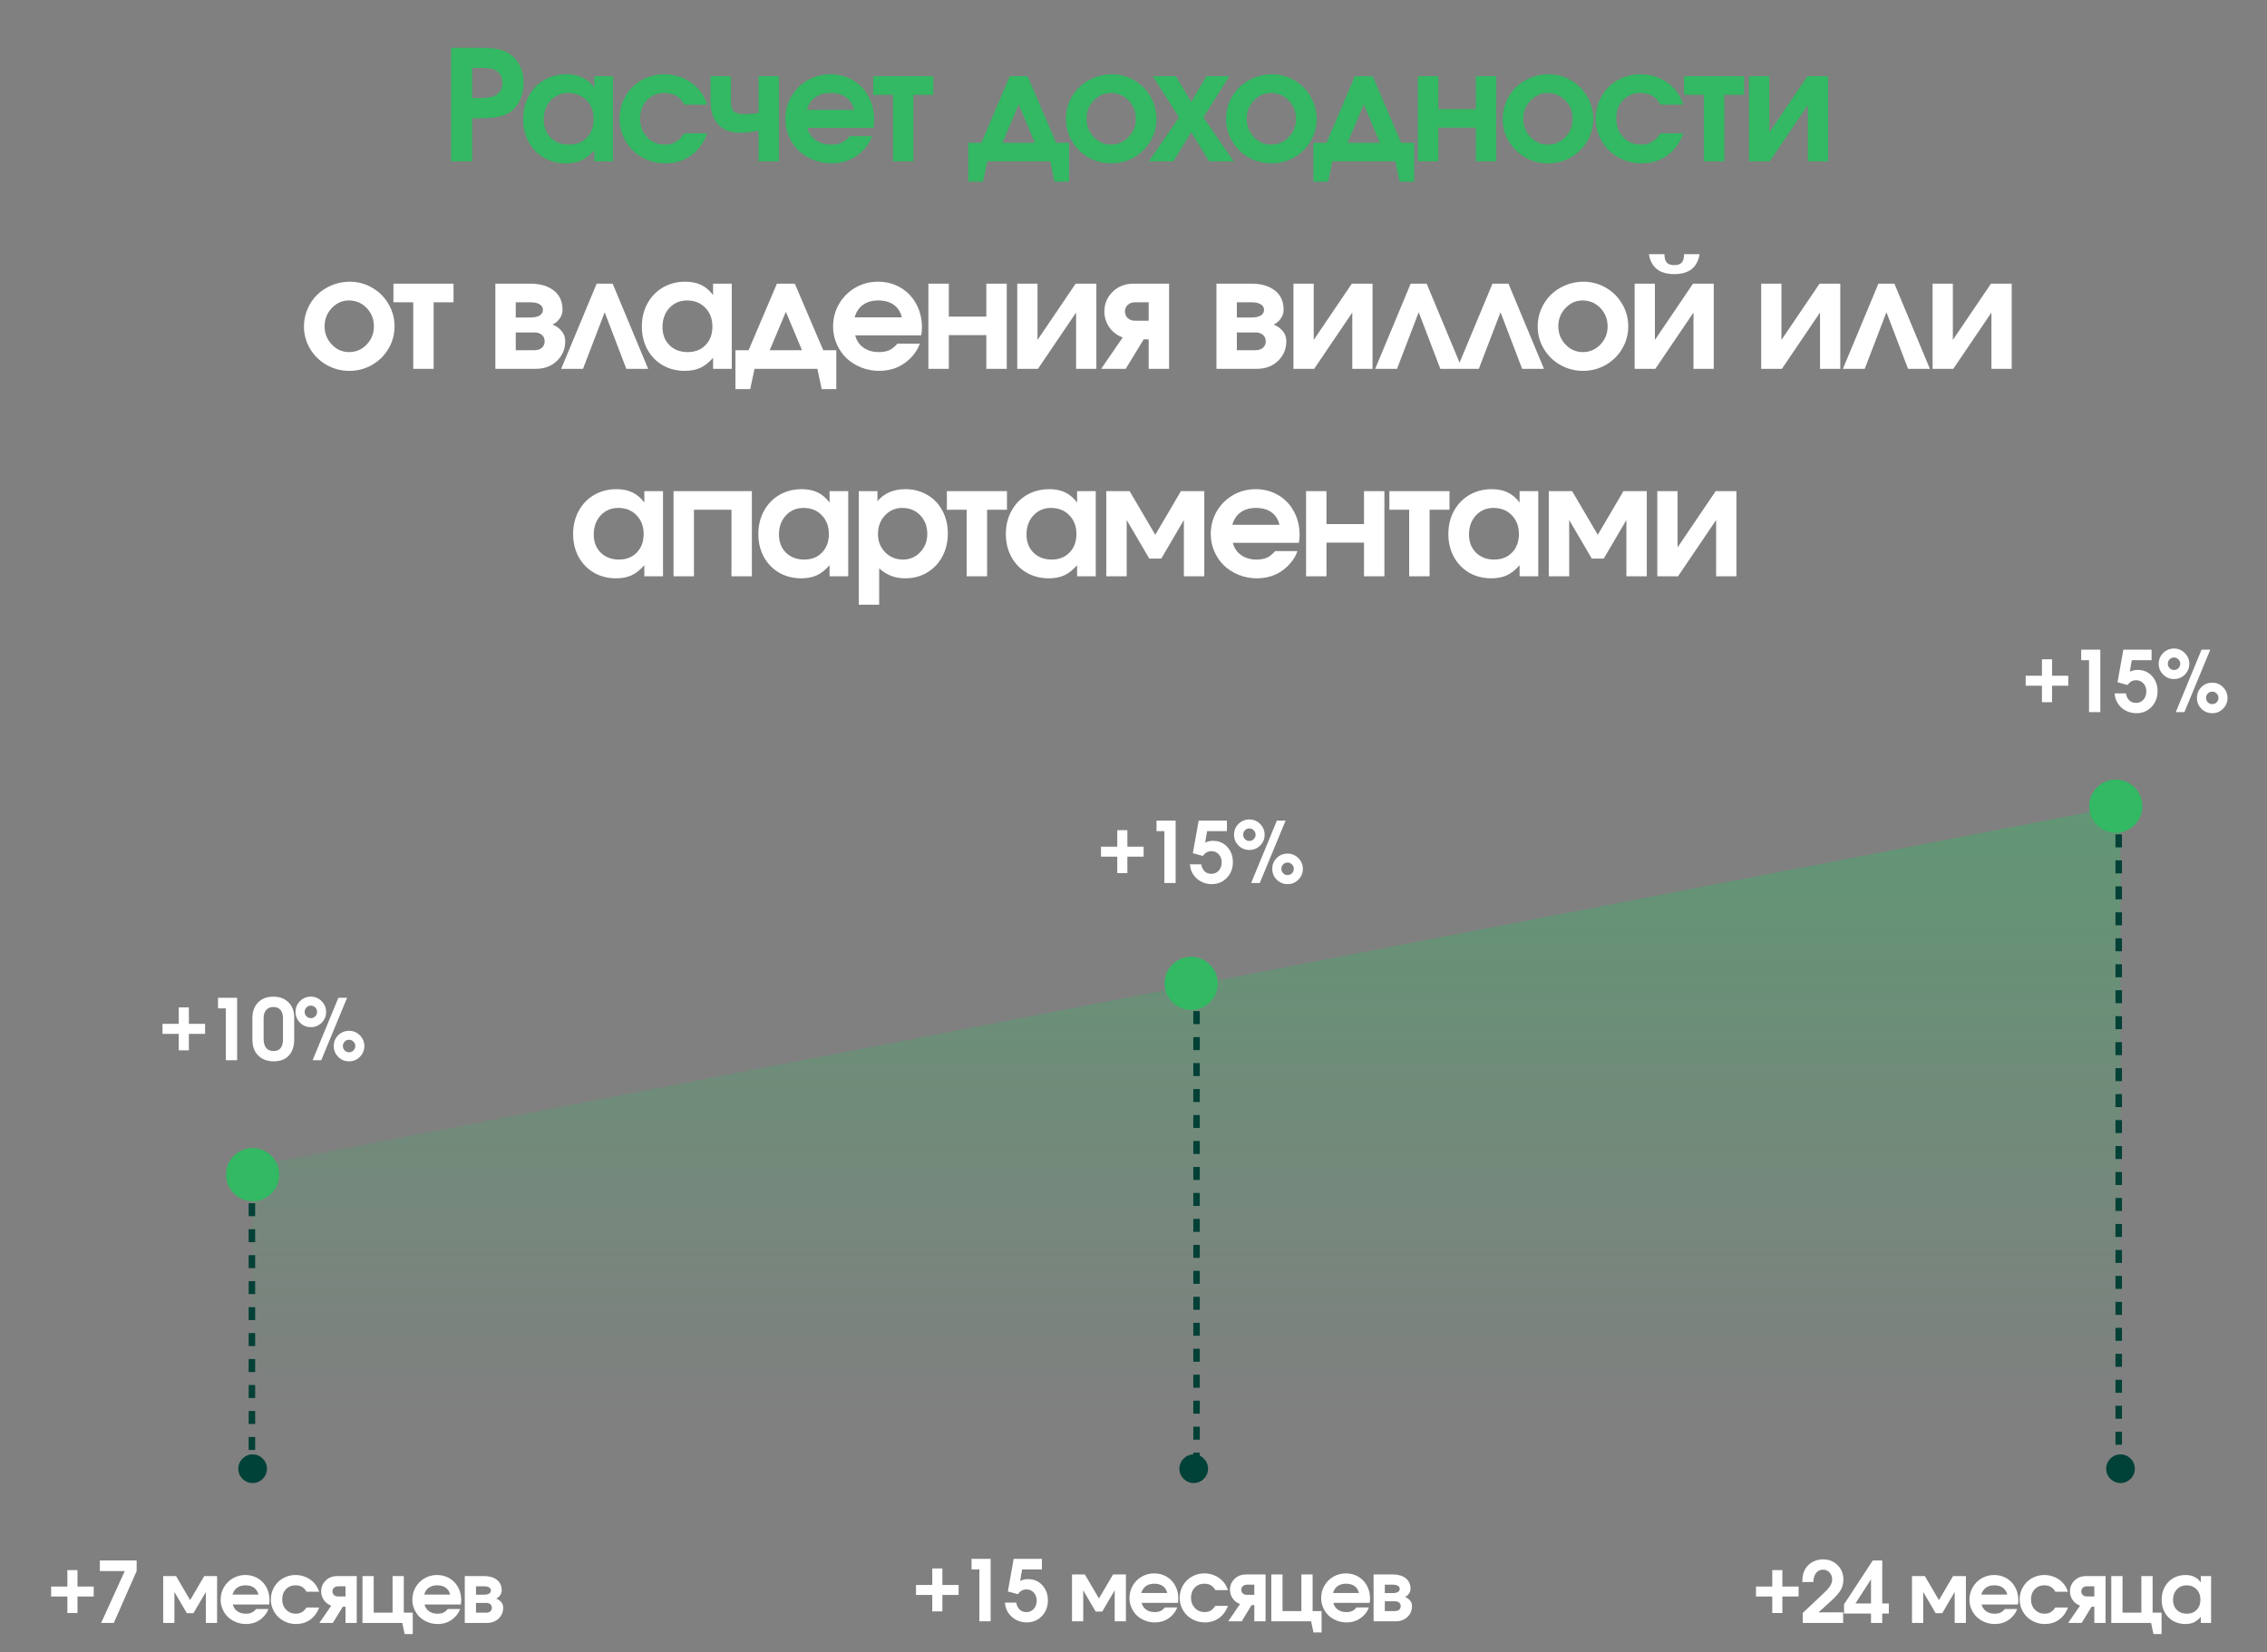 <?xml version="1.0" encoding="UTF-8"?> <svg xmlns="http://www.w3.org/2000/svg" width="295" height="215" viewBox="0 0 295 215" fill="none"><rect x="0" y="0" width="295" height="215" fill="#808080" stroke="none"/> <path opacity="0.4" d="M32.872 184.354V151.775L275.936 104.919V184.354H32.872Z" fill="url(#paint0_linear_8_7)"></path> <path d="M32.781 153.21L32.781 190.499" stroke="#034036" stroke-width="0.845" stroke-dasharray="1.69 1.69"></path> <line x1="155.704" y1="128.21" x2="155.704" y2="191.374" stroke="#034036" stroke-width="0.845" stroke-dasharray="1.69 1.69"></line> <line x1="275.704" y1="105.21" x2="275.704" y2="190.131" stroke="#034036" stroke-width="0.845" stroke-dasharray="1.69 1.69"></line> <path d="M58.697 21C58.697 21 58.697 16.075 58.697 6.225C58.697 6.225 59.917 6.225 62.359 6.225C63.368 6.225 64.159 6.28 64.732 6.391C65.311 6.501 65.822 6.697 66.265 6.977C66.864 7.367 67.326 7.891 67.652 8.549C67.977 9.206 68.14 9.949 68.14 10.775C68.14 11.654 67.955 12.452 67.584 13.168C67.219 13.884 66.718 14.421 66.08 14.779C65.676 15.001 65.197 15.157 64.644 15.248C64.091 15.339 63.316 15.385 62.32 15.385H61.441V21H58.697ZM61.441 12.758H62.242C63.075 12.758 63.7 12.693 64.117 12.562C64.507 12.452 64.813 12.243 65.035 11.938C65.263 11.632 65.376 11.267 65.376 10.844C65.376 10.375 65.263 9.975 65.035 9.643C64.807 9.311 64.494 9.089 64.097 8.979C63.706 8.887 63.127 8.842 62.359 8.842H61.441V12.758ZM79.772 9.916C79.772 9.916 79.772 13.611 79.772 21C79.772 21 78.961 21 77.34 21C77.34 21 77.34 20.521 77.34 19.564C76.806 20.17 76.253 20.606 75.68 20.873C75.114 21.134 74.44 21.264 73.659 21.264C72.591 21.264 71.63 21.02 70.778 20.531C69.931 20.037 69.267 19.35 68.785 18.471C68.31 17.592 68.073 16.602 68.073 15.502C68.073 14.389 68.313 13.389 68.795 12.504C69.277 11.612 69.948 10.915 70.807 10.414C71.666 9.913 72.636 9.662 73.717 9.662C74.518 9.662 75.208 9.802 75.787 10.082C76.367 10.355 76.884 10.795 77.34 11.4V9.916H79.772ZM73.951 12.104C73.027 12.104 72.262 12.429 71.656 13.08C71.058 13.731 70.758 14.558 70.758 15.56C70.758 16.531 71.061 17.318 71.666 17.924C72.278 18.523 73.069 18.822 74.039 18.822C75.003 18.822 75.778 18.516 76.364 17.904C76.956 17.292 77.252 16.491 77.252 15.502C77.252 14.499 76.943 13.682 76.325 13.051C75.713 12.419 74.921 12.104 73.951 12.104ZM89.04 17.357C89.04 17.357 90.04 17.357 92.038 17.357C91.576 18.601 90.866 19.564 89.909 20.248C88.959 20.925 87.836 21.264 86.54 21.264C85.733 21.264 84.961 21.111 84.226 20.805C83.496 20.499 82.868 20.088 82.341 19.574C81.814 19.06 81.394 18.445 81.081 17.729C80.769 17.012 80.612 16.257 80.612 15.463C80.612 14.395 80.87 13.419 81.384 12.533C81.898 11.641 82.601 10.941 83.493 10.434C84.392 9.919 85.378 9.662 86.452 9.662C87.246 9.662 88.002 9.805 88.718 10.092C89.441 10.372 90.072 10.775 90.612 11.303C90.964 11.648 91.241 11.986 91.442 12.318C91.651 12.644 91.849 13.077 92.038 13.617H89.04C88.519 12.608 87.657 12.104 86.452 12.104C85.528 12.104 84.769 12.416 84.177 13.041C83.591 13.659 83.298 14.46 83.298 15.443C83.298 16.413 83.604 17.221 84.216 17.865C84.834 18.503 85.603 18.822 86.521 18.822C87.067 18.822 87.54 18.705 87.937 18.471C88.34 18.236 88.708 17.865 89.04 17.357ZM101.355 9.916V21H98.699V17.016C97.768 17.191 96.954 17.279 96.258 17.279C95.066 17.279 94.135 16.918 93.465 16.195C92.794 15.466 92.459 14.447 92.459 13.139V9.916H95.115V13.139C95.115 13.809 95.242 14.265 95.496 14.506C95.75 14.74 96.235 14.857 96.951 14.857C97.563 14.857 98.146 14.799 98.699 14.682V9.916H101.355ZM113.661 16.645C113.661 16.645 110.799 16.645 105.077 16.645C105.24 17.315 105.594 17.846 106.141 18.236C106.688 18.627 107.355 18.822 108.143 18.822C108.69 18.822 109.146 18.741 109.51 18.578C109.875 18.409 110.23 18.122 110.575 17.719H113.475C113.319 18.22 113.026 18.734 112.596 19.262C111.451 20.596 109.986 21.264 108.202 21.264C107.369 21.264 106.581 21.114 105.839 20.814C105.096 20.515 104.458 20.111 103.924 19.604C103.397 19.089 102.977 18.477 102.665 17.768C102.352 17.051 102.196 16.296 102.196 15.502C102.196 14.434 102.453 13.454 102.967 12.562C103.488 11.664 104.195 10.958 105.087 10.443C105.985 9.923 106.968 9.662 108.036 9.662C109.123 9.662 110.103 9.919 110.975 10.434C111.848 10.941 112.528 11.651 113.016 12.562C113.511 13.467 113.758 14.486 113.758 15.619C113.758 15.984 113.726 16.326 113.661 16.645ZM104.999 14.301H111.141C110.972 13.591 110.624 13.047 110.096 12.67C109.569 12.292 108.895 12.104 108.075 12.104C107.281 12.104 106.62 12.292 106.092 12.67C105.572 13.041 105.207 13.585 104.999 14.301ZM121.445 12.338C121.445 12.338 120.582 12.338 118.857 12.338C118.857 12.338 118.857 15.225 118.857 21C118.857 21 117.972 21 116.201 21C116.201 21 116.201 18.113 116.201 12.338C116.201 12.338 115.341 12.338 113.623 12.338C113.623 12.338 113.623 11.531 113.623 9.916C113.623 9.916 116.23 9.916 121.445 9.916C121.445 9.916 121.445 10.723 121.445 12.338ZM139.122 23.637C139.122 23.637 138.487 23.637 137.218 23.637C137.218 23.637 137.032 22.758 136.661 21C136.661 21 133.933 21 128.478 21C128.478 21 128.292 21.879 127.921 23.637C127.921 23.637 127.28 23.637 125.997 23.637C125.997 23.637 125.997 21.951 125.997 18.578C125.997 18.578 126.567 18.578 127.706 18.578C127.706 18.578 128.937 15.691 131.398 9.916C131.398 9.916 132.172 9.916 133.722 9.916C133.722 9.916 134.955 12.803 137.423 18.578C137.423 18.578 137.989 18.578 139.122 18.578C139.122 18.578 139.122 20.264 139.122 23.637ZM134.659 18.578C134.659 18.578 133.959 16.912 132.56 13.578C132.56 13.578 131.86 15.245 130.46 18.578C130.46 18.578 131.86 18.578 134.659 18.578ZM144.65 9.662C145.705 9.662 146.682 9.923 147.58 10.443C148.478 10.964 149.188 11.674 149.709 12.572C150.23 13.464 150.49 14.434 150.49 15.482C150.49 16.524 150.226 17.491 149.699 18.383C149.178 19.268 148.465 19.971 147.56 20.492C146.655 21.006 145.672 21.264 144.611 21.264C143.544 21.264 142.554 21.006 141.642 20.492C140.738 19.971 140.021 19.268 139.494 18.383C138.967 17.491 138.703 16.524 138.703 15.482C138.703 14.688 138.856 13.933 139.162 13.217C139.474 12.494 139.894 11.876 140.422 11.361C140.956 10.841 141.59 10.427 142.326 10.121C143.062 9.815 143.836 9.662 144.65 9.662ZM144.543 12.104C143.683 12.104 142.941 12.435 142.316 13.1C141.698 13.757 141.389 14.545 141.389 15.463C141.389 16.387 141.701 17.178 142.326 17.836C142.951 18.494 143.703 18.822 144.582 18.822C145.467 18.822 146.226 18.497 146.857 17.846C147.489 17.188 147.805 16.4 147.805 15.482C147.805 14.532 147.489 13.731 146.857 13.08C146.226 12.429 145.454 12.104 144.543 12.104ZM149.495 21C149.495 21 150.803 19.092 153.421 15.277C153.421 15.277 152.285 13.49 150.012 9.916C150.012 9.916 151.015 9.916 153.02 9.916C153.02 9.916 153.684 11.029 155.012 13.256C155.012 13.256 155.667 12.143 156.975 9.916C156.975 9.916 157.975 9.916 159.973 9.916C159.973 9.916 158.847 11.703 156.594 15.277C156.594 15.277 157.91 17.185 160.54 21C160.54 21 159.472 21 157.337 21C157.337 21 156.562 19.734 155.012 17.201C155.012 17.201 154.241 18.467 152.698 21C152.698 21 151.63 21 149.495 21ZM165.492 9.662C166.546 9.662 167.523 9.923 168.421 10.443C169.32 10.964 170.029 11.674 170.55 12.572C171.071 13.464 171.332 14.434 171.332 15.482C171.332 16.524 171.068 17.491 170.541 18.383C170.02 19.268 169.307 19.971 168.402 20.492C167.497 21.006 166.514 21.264 165.453 21.264C164.385 21.264 163.395 21.006 162.484 20.492C161.579 19.971 160.863 19.268 160.335 18.383C159.808 17.491 159.544 16.524 159.544 15.482C159.544 14.688 159.697 13.933 160.003 13.217C160.316 12.494 160.736 11.876 161.263 11.361C161.797 10.841 162.432 10.427 163.167 10.121C163.903 9.815 164.678 9.662 165.492 9.662ZM165.384 12.104C164.525 12.104 163.783 12.435 163.158 13.1C162.539 13.757 162.23 14.545 162.23 15.463C162.23 16.387 162.542 17.178 163.167 17.836C163.792 18.494 164.544 18.822 165.423 18.822C166.309 18.822 167.067 18.497 167.699 17.846C168.33 17.188 168.646 16.4 168.646 15.482C168.646 14.532 168.33 13.731 167.699 13.08C167.067 12.429 166.296 12.104 165.384 12.104ZM184.028 23.637C184.028 23.637 183.393 23.637 182.123 23.637C182.123 23.637 181.938 22.758 181.567 21C181.567 21 178.839 21 173.383 21C173.383 21 173.198 21.879 172.826 23.637C172.826 23.637 172.185 23.637 170.903 23.637C170.903 23.637 170.903 21.951 170.903 18.578C170.903 18.578 171.472 18.578 172.612 18.578C172.612 18.578 173.842 15.691 176.303 9.916C176.303 9.916 177.078 9.916 178.627 9.916C178.627 9.916 179.861 12.803 182.328 18.578C182.328 18.578 182.895 18.578 184.028 18.578C184.028 18.578 184.028 20.264 184.028 23.637ZM179.565 18.578C179.565 18.578 178.865 16.912 177.465 13.578C177.465 13.578 176.765 15.245 175.366 18.578C175.366 18.578 176.765 18.578 179.565 18.578ZM194.702 21C194.702 21 193.817 21 192.046 21C192.046 21 192.046 19.538 192.046 16.615C192.046 16.615 190.418 16.615 187.163 16.615C187.163 16.615 187.163 18.077 187.163 21C187.163 21 186.278 21 184.507 21C184.507 21 184.507 17.305 184.507 9.916C184.507 9.916 185.392 9.916 187.163 9.916C187.163 9.916 187.163 11.345 187.163 14.203C187.163 14.203 188.791 14.203 192.046 14.203C192.046 14.203 192.046 12.774 192.046 9.916C192.046 9.916 192.931 9.916 194.702 9.916C194.702 9.916 194.702 13.611 194.702 21ZM201.49 9.662C202.545 9.662 203.521 9.923 204.42 10.443C205.318 10.964 206.028 11.674 206.549 12.572C207.07 13.464 207.33 14.434 207.33 15.482C207.33 16.524 207.066 17.491 206.539 18.383C206.018 19.268 205.305 19.971 204.4 20.492C203.495 21.006 202.512 21.264 201.451 21.264C200.383 21.264 199.394 21.006 198.482 20.492C197.577 19.971 196.861 19.268 196.334 18.383C195.807 17.491 195.543 16.524 195.543 15.482C195.543 14.688 195.696 13.933 196.002 13.217C196.314 12.494 196.734 11.876 197.262 11.361C197.795 10.841 198.43 10.427 199.166 10.121C199.902 9.815 200.676 9.662 201.49 9.662ZM201.383 12.104C200.523 12.104 199.781 12.435 199.156 13.1C198.538 13.757 198.228 14.545 198.228 15.463C198.228 16.387 198.541 17.178 199.166 17.836C199.791 18.494 200.543 18.822 201.422 18.822C202.307 18.822 203.066 18.497 203.697 17.846C204.329 17.188 204.644 16.4 204.644 15.482C204.644 14.532 204.329 13.731 203.697 13.08C203.066 12.429 202.294 12.104 201.383 12.104ZM216.061 17.357C216.061 17.357 217.061 17.357 219.059 17.357C218.597 18.601 217.887 19.564 216.93 20.248C215.98 20.925 214.857 21.264 213.561 21.264C212.754 21.264 211.982 21.111 211.247 20.805C210.518 20.499 209.889 20.088 209.362 19.574C208.835 19.06 208.415 18.445 208.102 17.729C207.79 17.012 207.633 16.257 207.633 15.463C207.633 14.395 207.891 13.419 208.405 12.533C208.919 11.641 209.622 10.941 210.514 10.434C211.413 9.919 212.399 9.662 213.473 9.662C214.268 9.662 215.023 9.805 215.739 10.092C216.462 10.372 217.093 10.775 217.633 11.303C217.985 11.648 218.262 11.986 218.464 12.318C218.672 12.644 218.87 13.077 219.059 13.617H216.061C215.54 12.608 214.678 12.104 213.473 12.104C212.549 12.104 211.79 12.416 211.198 13.041C210.612 13.659 210.319 14.46 210.319 15.443C210.319 16.413 210.625 17.221 211.237 17.865C211.855 18.503 212.624 18.822 213.542 18.822C214.089 18.822 214.561 18.705 214.958 18.471C215.361 18.236 215.729 17.865 216.061 17.357ZM226.96 12.338C226.96 12.338 226.098 12.338 224.373 12.338C224.373 12.338 224.373 15.225 224.373 21C224.373 21 223.487 21 221.716 21C221.716 21 221.716 18.113 221.716 12.338C221.716 12.338 220.857 12.338 219.138 12.338C219.138 12.338 219.138 11.531 219.138 9.916C219.138 9.916 221.746 9.916 226.96 9.916C226.96 9.916 226.96 10.723 226.96 12.338ZM235.194 9.916C235.194 9.916 236.092 9.916 237.889 9.916C237.889 9.916 237.889 13.611 237.889 21C237.889 21 237.01 21 235.252 21C235.252 21 235.252 18.559 235.252 13.676C235.252 13.676 233.599 16.117 230.291 21C230.291 21 229.393 21 227.596 21C227.596 21 227.596 17.305 227.596 9.916C227.596 9.916 228.475 9.916 230.233 9.916C230.233 9.916 230.233 12.357 230.233 17.24C230.233 17.24 231.886 14.799 235.194 9.916Z" fill="#33B863"></path> <path d="M45.501 36.662C46.556 36.662 47.533 36.922 48.431 37.443C49.33 37.964 50.039 38.674 50.56 39.572C51.081 40.464 51.341 41.434 51.341 42.482C51.341 43.524 51.078 44.491 50.55 45.383C50.029 46.268 49.317 46.971 48.412 47.492C47.507 48.007 46.524 48.264 45.462 48.264C44.395 48.264 43.405 48.007 42.494 47.492C41.589 46.971 40.873 46.268 40.345 45.383C39.818 44.491 39.554 43.524 39.554 42.482C39.554 41.688 39.707 40.933 40.013 40.217C40.326 39.494 40.746 38.876 41.273 38.361C41.807 37.84 42.442 37.427 43.177 37.121C43.913 36.815 44.688 36.662 45.501 36.662ZM45.394 39.103C44.535 39.103 43.792 39.435 43.167 40.1C42.549 40.757 42.24 41.545 42.24 42.463C42.24 43.387 42.552 44.178 43.177 44.836C43.802 45.493 44.554 45.822 45.433 45.822C46.319 45.822 47.077 45.497 47.709 44.846C48.34 44.188 48.656 43.4 48.656 42.482C48.656 41.532 48.34 40.731 47.709 40.08C47.077 39.429 46.306 39.103 45.394 39.103ZM59.018 39.338C59.018 39.338 58.155 39.338 56.43 39.338C56.43 39.338 56.43 42.225 56.43 48C56.43 48 55.544 48 53.774 48C53.774 48 53.774 45.113 53.774 39.338C53.774 39.338 52.914 39.338 51.196 39.338C51.196 39.338 51.196 38.531 51.196 36.916C51.196 36.916 53.803 36.916 59.018 36.916C59.018 36.916 59.018 37.723 59.018 39.338ZM67.115 39.338C67.115 39.338 67.115 39.999 67.115 41.32C67.115 41.32 67.74 41.32 68.99 41.32C69.537 41.32 69.95 41.232 70.23 41.057C70.51 40.874 70.65 40.63 70.65 40.324C70.65 40.018 70.507 39.777 70.221 39.602C69.941 39.426 69.531 39.338 68.99 39.338H67.115ZM67.115 43.264C67.115 43.264 67.115 44.035 67.115 45.578C67.115 45.578 67.922 45.578 69.537 45.578C69.941 45.578 70.263 45.474 70.504 45.266C70.751 45.051 70.875 44.768 70.875 44.416C70.875 44.065 70.751 43.785 70.504 43.576C70.263 43.368 69.941 43.264 69.537 43.264H67.115ZM71.891 42.238C72.353 42.414 72.743 42.688 73.062 43.059C73.388 43.423 73.551 43.876 73.551 44.416C73.551 45.419 73.193 46.268 72.476 46.965C71.76 47.655 70.839 48 69.713 48H64.459V36.916C64.459 36.916 65.979 36.916 69.019 36.916C70.276 36.916 71.285 37.209 72.047 37.795C72.815 38.381 73.199 39.224 73.199 40.324C73.199 40.747 73.069 41.135 72.808 41.486C72.555 41.838 72.249 42.089 71.891 42.238ZM84.343 48C84.343 48 83.395 48 81.501 48C81.501 48 80.563 45.546 78.688 40.637C78.688 40.637 77.747 43.091 75.866 48C75.866 48 74.919 48 73.024 48C73.024 48 74.564 44.305 77.643 36.916C77.643 36.916 78.337 36.916 79.723 36.916C79.723 36.916 81.263 40.611 84.343 48ZM95.222 36.916C95.222 36.916 95.222 40.611 95.222 48C95.222 48 94.412 48 92.79 48C92.79 48 92.79 47.522 92.79 46.565C92.257 47.17 91.703 47.606 91.13 47.873C90.564 48.133 89.89 48.264 89.109 48.264C88.041 48.264 87.081 48.02 86.228 47.531C85.382 47.036 84.718 46.35 84.236 45.471C83.761 44.592 83.523 43.602 83.523 42.502C83.523 41.389 83.764 40.389 84.246 39.504C84.727 38.612 85.398 37.915 86.257 37.414C87.117 36.913 88.087 36.662 89.168 36.662C89.968 36.662 90.658 36.802 91.238 37.082C91.817 37.355 92.335 37.795 92.79 38.4V36.916H95.222ZM89.402 39.103C88.477 39.103 87.712 39.429 87.107 40.08C86.508 40.731 86.209 41.558 86.209 42.56C86.209 43.531 86.511 44.318 87.117 44.924C87.729 45.523 88.52 45.822 89.49 45.822C90.453 45.822 91.228 45.516 91.814 44.904C92.406 44.292 92.703 43.492 92.703 42.502C92.703 41.499 92.393 40.682 91.775 40.051C91.163 39.419 90.372 39.103 89.402 39.103ZM108.826 50.637C108.826 50.637 108.192 50.637 106.922 50.637C106.922 50.637 106.737 49.758 106.366 48C106.366 48 103.638 48 98.182 48C98.182 48 97.996 48.879 97.625 50.637C97.625 50.637 96.984 50.637 95.701 50.637C95.701 50.637 95.701 48.95 95.701 45.578C95.701 45.578 96.271 45.578 97.41 45.578C97.41 45.578 98.641 42.691 101.102 36.916C101.102 36.916 101.877 36.916 103.426 36.916C103.426 36.916 104.66 39.803 107.127 45.578C107.127 45.578 107.694 45.578 108.826 45.578C108.826 45.578 108.826 47.264 108.826 50.637ZM104.364 45.578C104.364 45.578 103.664 43.911 102.264 40.578C102.264 40.578 101.564 42.245 100.164 45.578C100.164 45.578 101.564 45.578 104.364 45.578ZM119.872 43.645C119.872 43.645 117.011 43.645 111.288 43.645C111.451 44.315 111.806 44.846 112.353 45.236C112.899 45.627 113.567 45.822 114.355 45.822C114.901 45.822 115.357 45.741 115.722 45.578C116.086 45.409 116.441 45.122 116.786 44.719H119.687C119.53 45.22 119.237 45.734 118.808 46.262C117.662 47.596 116.197 48.264 114.413 48.264C113.58 48.264 112.792 48.114 112.05 47.815C111.308 47.515 110.67 47.111 110.136 46.603C109.608 46.089 109.189 45.477 108.876 44.768C108.564 44.051 108.407 43.296 108.407 42.502C108.407 41.434 108.664 40.454 109.179 39.562C109.7 38.664 110.406 37.958 111.298 37.443C112.196 36.922 113.179 36.662 114.247 36.662C115.334 36.662 116.314 36.919 117.187 37.434C118.059 37.941 118.739 38.651 119.228 39.562C119.722 40.467 119.97 41.486 119.97 42.619C119.97 42.984 119.937 43.325 119.872 43.645ZM111.21 41.301H117.353C117.183 40.591 116.835 40.047 116.308 39.67C115.78 39.292 115.107 39.103 114.286 39.103C113.492 39.103 112.831 39.292 112.304 39.67C111.783 40.041 111.418 40.585 111.21 41.301ZM131.006 48C131.006 48 130.12 48 128.349 48C128.349 48 128.349 46.538 128.349 43.615C128.349 43.615 126.722 43.615 123.467 43.615C123.467 43.615 123.467 45.077 123.467 48C123.467 48 122.581 48 120.81 48C120.81 48 120.81 44.305 120.81 36.916C120.81 36.916 121.696 36.916 123.467 36.916C123.467 36.916 123.467 38.345 123.467 41.203C123.467 41.203 125.094 41.203 128.349 41.203C128.349 41.203 128.349 39.774 128.349 36.916C128.349 36.916 129.235 36.916 131.006 36.916C131.006 36.916 131.006 40.611 131.006 48ZM139.971 36.916C139.971 36.916 140.87 36.916 142.667 36.916C142.667 36.916 142.667 40.611 142.667 48C142.667 48 141.788 48 140.03 48C140.03 48 140.03 45.559 140.03 40.676C140.03 40.676 138.376 43.117 135.069 48C135.069 48 134.171 48 132.374 48C132.374 48 132.374 44.305 132.374 36.916C132.374 36.916 133.253 36.916 135.01 36.916C135.01 36.916 135.01 39.357 135.01 44.24C135.01 44.24 136.664 41.799 139.971 36.916ZM149.474 41.74C149.474 41.74 149.474 40.94 149.474 39.338C149.474 39.338 148.891 39.338 147.726 39.338C147.329 39.338 147.007 39.452 146.759 39.68C146.512 39.901 146.388 40.188 146.388 40.539C146.388 40.891 146.512 41.18 146.759 41.408C147.007 41.63 147.329 41.74 147.726 41.74H149.474ZM146.095 43.918C145.366 43.651 144.787 43.212 144.357 42.6C143.927 41.981 143.712 41.294 143.712 40.539C143.712 39.53 144.07 38.674 144.787 37.971C145.503 37.268 146.424 36.916 147.55 36.916H152.13V48C152.13 48 151.245 48 149.474 48C149.474 48 149.474 46.721 149.474 44.162C149.474 44.162 149.259 44.162 148.83 44.162C148.83 44.162 148.048 45.441 146.486 48C146.486 48 145.421 48 143.292 48C143.292 48 144.227 46.639 146.095 43.918ZM160.95 39.338C160.95 39.338 160.95 39.999 160.95 41.32C160.95 41.32 161.575 41.32 162.825 41.32C163.372 41.32 163.786 41.232 164.066 41.057C164.345 40.874 164.485 40.63 164.485 40.324C164.485 40.018 164.342 39.777 164.056 39.602C163.776 39.426 163.366 39.338 162.825 39.338H160.95ZM160.95 43.264C160.95 43.264 160.95 44.035 160.95 45.578C160.95 45.578 161.758 45.578 163.372 45.578C163.776 45.578 164.098 45.474 164.339 45.266C164.586 45.051 164.71 44.768 164.71 44.416C164.71 44.065 164.586 43.785 164.339 43.576C164.098 43.368 163.776 43.264 163.372 43.264H160.95ZM165.726 42.238C166.188 42.414 166.579 42.688 166.898 43.059C167.223 43.423 167.386 43.876 167.386 44.416C167.386 45.419 167.028 46.268 166.312 46.965C165.595 47.655 164.674 48 163.548 48H158.294V36.916C158.294 36.916 159.814 36.916 162.855 36.916C164.111 36.916 165.12 37.209 165.882 37.795C166.65 38.381 167.034 39.224 167.034 40.324C167.034 40.747 166.904 41.135 166.644 41.486C166.39 41.838 166.084 42.089 165.726 42.238ZM175.912 36.916C175.912 36.916 176.81 36.916 178.607 36.916C178.607 36.916 178.607 40.611 178.607 48C178.607 48 177.728 48 175.971 48C175.971 48 175.971 45.559 175.971 40.676C175.971 40.676 174.317 43.117 171.01 48C171.01 48 170.111 48 168.314 48C168.314 48 168.314 44.305 168.314 36.916C168.314 36.916 169.193 36.916 170.951 36.916C170.951 36.916 170.951 39.357 170.951 44.24C170.951 44.24 172.605 41.799 175.912 36.916ZM190.268 48C190.268 48 189.321 48 187.426 48C187.426 48 186.489 45.546 184.614 40.637C184.614 40.637 183.673 43.091 181.792 48C181.792 48 180.844 48 178.95 48C178.95 48 180.49 44.305 183.569 36.916C183.569 36.916 184.262 36.916 185.649 36.916C185.649 36.916 187.189 40.611 190.268 48ZM200.914 48C200.914 48 199.966 48 198.072 48C198.072 48 197.134 45.546 195.259 40.637C195.259 40.637 194.319 43.091 192.437 48C192.437 48 191.49 48 189.595 48C189.595 48 191.135 44.305 194.214 36.916C194.214 36.916 194.908 36.916 196.294 36.916C196.294 36.916 197.834 40.611 200.914 48ZM206.041 36.662C207.096 36.662 208.073 36.922 208.971 37.443C209.869 37.964 210.579 38.674 211.1 39.572C211.621 40.464 211.881 41.434 211.881 42.482C211.881 43.524 211.617 44.491 211.09 45.383C210.569 46.268 209.856 46.971 208.951 47.492C208.046 48.007 207.063 48.264 206.002 48.264C204.935 48.264 203.945 48.007 203.033 47.492C202.129 46.971 201.412 46.268 200.885 45.383C200.358 44.491 200.094 43.524 200.094 42.482C200.094 41.688 200.247 40.933 200.553 40.217C200.866 39.494 201.285 38.876 201.813 38.361C202.347 37.84 202.981 37.427 203.717 37.121C204.453 36.815 205.227 36.662 206.041 36.662ZM205.934 39.103C205.074 39.103 204.332 39.435 203.707 40.1C203.089 40.757 202.78 41.545 202.78 42.463C202.78 43.387 203.092 44.178 203.717 44.836C204.342 45.493 205.094 45.822 205.973 45.822C206.858 45.822 207.617 45.497 208.248 44.846C208.88 44.188 209.196 43.4 209.196 42.482C209.196 41.532 208.88 40.731 208.248 40.08C207.617 39.429 206.845 39.103 205.934 39.103ZM214.567 33.078C214.567 33.078 215.241 33.078 216.589 33.078C216.589 33.579 216.69 33.944 216.892 34.172C217.094 34.393 217.419 34.504 217.868 34.504C218.317 34.504 218.643 34.393 218.845 34.172C219.047 33.944 219.148 33.579 219.148 33.078H221.169C220.876 34.81 219.776 35.676 217.868 35.676C215.961 35.676 214.86 34.81 214.567 33.078ZM220.31 36.916C220.31 36.916 221.208 36.916 223.005 36.916C223.005 36.916 223.005 40.611 223.005 48C223.005 48 222.126 48 220.368 48C220.368 48 220.368 45.559 220.368 40.676C220.368 40.676 218.715 43.117 215.407 48C215.407 48 214.509 48 212.712 48C212.712 48 212.712 44.305 212.712 36.916C212.712 36.916 213.591 36.916 215.349 36.916C215.349 36.916 215.349 39.357 215.349 44.24C215.349 44.24 217.002 41.799 220.31 36.916ZM236.776 36.916C236.776 36.916 237.674 36.916 239.471 36.916C239.471 36.916 239.471 40.611 239.471 48C239.471 48 238.592 48 236.835 48C236.835 48 236.835 45.559 236.835 40.676C236.835 40.676 235.181 43.117 231.874 48C231.874 48 230.975 48 229.178 48C229.178 48 229.178 44.305 229.178 36.916C229.178 36.916 230.057 36.916 231.815 36.916C231.815 36.916 231.815 39.357 231.815 44.24C231.815 44.24 233.469 41.799 236.776 36.916ZM251.132 48C251.132 48 250.185 48 248.291 48C248.291 48 247.353 45.546 245.478 40.637C245.478 40.637 244.537 43.091 242.656 48C242.656 48 241.708 48 239.814 48C239.814 48 241.354 44.305 244.433 36.916C244.433 36.916 245.126 36.916 246.513 36.916C246.513 36.916 248.053 40.611 251.132 48ZM259.082 36.916C259.082 36.916 259.981 36.916 261.778 36.916C261.778 36.916 261.778 40.611 261.778 48C261.778 48 260.899 48 259.141 48C259.141 48 259.141 45.559 259.141 40.676C259.141 40.676 257.487 43.117 254.18 48C254.18 48 253.282 48 251.485 48C251.485 48 251.485 44.305 251.485 36.916C251.485 36.916 252.364 36.916 254.121 36.916C254.121 36.916 254.121 39.357 254.121 44.24C254.121 44.24 255.775 41.799 259.082 36.916ZM86.277 63.916C86.277 63.916 86.277 67.611 86.277 75C86.277 75 85.466 75 83.845 75C83.845 75 83.845 74.522 83.845 73.564C83.311 74.17 82.758 74.606 82.185 74.873C81.619 75.133 80.945 75.264 80.164 75.264C79.096 75.264 78.136 75.019 77.283 74.531C76.436 74.037 75.772 73.35 75.29 72.471C74.815 71.592 74.578 70.602 74.578 69.502C74.578 68.389 74.819 67.389 75.3 66.504C75.782 65.612 76.453 64.915 77.312 64.414C78.171 63.913 79.141 63.662 80.222 63.662C81.023 63.662 81.713 63.802 82.293 64.082C82.872 64.356 83.389 64.795 83.845 65.4V63.916H86.277ZM80.457 66.103C79.532 66.103 78.767 66.429 78.162 67.08C77.563 67.731 77.263 68.558 77.263 69.561C77.263 70.531 77.566 71.318 78.171 71.924C78.783 72.523 79.574 72.822 80.544 72.822C81.508 72.822 82.283 72.516 82.869 71.904C83.461 71.292 83.757 70.492 83.757 69.502C83.757 68.499 83.448 67.682 82.83 67.051C82.218 66.419 81.427 66.103 80.457 66.103ZM97.84 75C97.84 75 96.955 75 95.184 75C95.184 75 95.184 72.113 95.184 66.338C95.184 66.338 93.556 66.338 90.301 66.338C90.301 66.338 90.301 69.225 90.301 75C90.301 75 89.416 75 87.645 75C87.645 75 87.645 71.305 87.645 63.916H97.84C97.84 63.916 97.84 67.611 97.84 75ZM110.38 63.916C110.38 63.916 110.38 67.611 110.38 75C110.38 75 109.569 75 107.948 75C107.948 75 107.948 74.522 107.948 73.564C107.414 74.17 106.861 74.606 106.288 74.873C105.722 75.133 105.048 75.264 104.267 75.264C103.199 75.264 102.239 75.019 101.386 74.531C100.539 74.037 99.875 73.35 99.394 72.471C98.918 71.592 98.681 70.602 98.681 69.502C98.681 68.389 98.922 67.389 99.403 66.504C99.885 65.612 100.556 64.915 101.415 64.414C102.274 63.913 103.245 63.662 104.325 63.662C105.126 63.662 105.816 63.802 106.396 64.082C106.975 64.356 107.493 64.795 107.948 65.4V63.916H110.38ZM104.56 66.103C103.635 66.103 102.87 66.429 102.265 67.08C101.666 67.731 101.366 68.558 101.366 69.561C101.366 70.531 101.669 71.318 102.274 71.924C102.886 72.523 103.677 72.822 104.648 72.822C105.611 72.822 106.386 72.516 106.972 71.904C107.564 71.292 107.86 70.492 107.86 69.502C107.86 68.499 107.551 67.682 106.933 67.051C106.321 66.419 105.53 66.103 104.56 66.103ZM111.748 78.701C111.748 78.701 111.748 73.773 111.748 63.916C111.748 63.916 112.558 63.916 114.18 63.916C114.18 63.916 114.18 64.352 114.18 65.225C115.058 64.183 116.273 63.662 117.822 63.662C118.877 63.662 119.824 63.91 120.664 64.404C121.504 64.893 122.158 65.576 122.627 66.455C123.102 67.334 123.34 68.324 123.34 69.424C123.34 70.531 123.102 71.53 122.627 72.422C122.152 73.307 121.491 74.004 120.644 74.512C119.805 75.013 118.857 75.264 117.803 75.264C117.126 75.264 116.517 75.159 115.976 74.951C115.436 74.743 114.912 74.414 114.404 73.965V78.701H111.748ZM117.422 66.103C116.523 66.103 115.768 66.429 115.156 67.08C114.551 67.725 114.248 68.532 114.248 69.502C114.248 70.446 114.56 71.237 115.185 71.875C115.81 72.507 116.582 72.822 117.5 72.822C118.392 72.822 119.141 72.503 119.746 71.865C120.358 71.221 120.664 70.426 120.664 69.482C120.664 68.506 120.358 67.699 119.746 67.061C119.134 66.422 118.359 66.103 117.422 66.103ZM131.036 66.338C131.036 66.338 130.173 66.338 128.448 66.338C128.448 66.338 128.448 69.225 128.448 75C128.448 75 127.563 75 125.792 75C125.792 75 125.792 72.113 125.792 66.338C125.792 66.338 124.932 66.338 123.214 66.338C123.214 66.338 123.214 65.531 123.214 63.916C123.214 63.916 125.821 63.916 131.036 63.916C131.036 63.916 131.036 64.723 131.036 66.338ZM142.589 63.916C142.589 63.916 142.589 67.611 142.589 75C142.589 75 141.779 75 140.158 75C140.158 75 140.158 74.522 140.158 73.564C139.624 74.17 139.07 74.606 138.498 74.873C137.931 75.133 137.257 75.264 136.476 75.264C135.408 75.264 134.448 75.019 133.595 74.531C132.749 74.037 132.085 73.35 131.603 72.471C131.128 71.592 130.89 70.602 130.89 69.502C130.89 68.389 131.131 67.389 131.613 66.504C132.095 65.612 132.765 64.915 133.624 64.414C134.484 63.913 135.454 63.662 136.535 63.662C137.335 63.662 138.026 63.802 138.605 64.082C139.184 64.356 139.702 64.795 140.158 65.4V63.916H142.589ZM136.769 66.103C135.845 66.103 135.08 66.429 134.474 67.08C133.875 67.731 133.576 68.558 133.576 69.561C133.576 70.531 133.878 71.318 134.484 71.924C135.096 72.523 135.887 72.822 136.857 72.822C137.82 72.822 138.595 72.516 139.181 71.904C139.774 71.292 140.07 70.492 140.07 69.502C140.07 68.499 139.761 67.682 139.142 67.051C138.53 66.419 137.739 66.103 136.769 66.103ZM151.116 72.695C151.116 72.695 150.595 72.695 149.553 72.695C149.553 72.695 148.573 71.022 146.614 67.676C146.614 67.676 146.614 70.117 146.614 75C146.614 75 145.728 75 143.957 75C143.957 75 143.957 71.305 143.957 63.916C143.957 63.916 144.97 63.916 146.994 63.916C146.994 63.916 148.108 65.811 150.334 69.6C150.334 69.6 151.448 67.705 153.674 63.916C153.674 63.916 154.686 63.916 156.711 63.916C156.711 63.916 156.711 67.611 156.711 75C156.711 75 155.826 75 154.055 75C154.055 75 154.055 72.559 154.055 67.676C154.055 67.676 153.075 69.349 151.116 72.695ZM169.017 70.644C169.017 70.644 166.155 70.644 160.433 70.644C160.595 71.315 160.95 71.846 161.497 72.236C162.044 72.627 162.711 72.822 163.499 72.822C164.046 72.822 164.502 72.741 164.866 72.578C165.231 72.409 165.586 72.122 165.931 71.719H168.831C168.675 72.22 168.382 72.734 167.952 73.262C166.806 74.596 165.342 75.264 163.558 75.264C162.724 75.264 161.937 75.114 161.194 74.814C160.452 74.515 159.814 74.111 159.28 73.603C158.753 73.089 158.333 72.477 158.021 71.768C157.708 71.051 157.552 70.296 157.552 69.502C157.552 68.434 157.809 67.454 158.323 66.562C158.844 65.664 159.551 64.958 160.442 64.443C161.341 63.922 162.324 63.662 163.392 63.662C164.479 63.662 165.459 63.919 166.331 64.434C167.204 64.941 167.884 65.651 168.372 66.562C168.867 67.467 169.114 68.486 169.114 69.619C169.114 69.984 169.082 70.326 169.017 70.644ZM160.355 68.301H166.497C166.328 67.591 165.98 67.047 165.452 66.67C164.925 66.292 164.251 66.103 163.431 66.103C162.636 66.103 161.976 66.292 161.448 66.67C160.928 67.041 160.563 67.585 160.355 68.301ZM180.15 75C180.15 75 179.265 75 177.494 75C177.494 75 177.494 73.538 177.494 70.615C177.494 70.615 175.866 70.615 172.611 70.615C172.611 70.615 172.611 72.077 172.611 75C172.611 75 171.726 75 169.955 75C169.955 75 169.955 71.305 169.955 63.916C169.955 63.916 170.84 63.916 172.611 63.916C172.611 63.916 172.611 65.345 172.611 68.203C172.611 68.203 174.239 68.203 177.494 68.203C177.494 68.203 177.494 66.774 177.494 63.916C177.494 63.916 178.379 63.916 180.15 63.916C180.15 63.916 180.15 67.611 180.15 75ZM188.618 66.338C188.618 66.338 187.755 66.338 186.03 66.338C186.03 66.338 186.03 69.225 186.03 75C186.03 75 185.145 75 183.374 75C183.374 75 183.374 72.113 183.374 66.338C183.374 66.338 182.514 66.338 180.796 66.338C180.796 66.338 180.796 65.531 180.796 63.916C180.796 63.916 183.403 63.916 188.618 63.916C188.618 63.916 188.618 64.723 188.618 66.338ZM200.171 63.916C200.171 63.916 200.171 67.611 200.171 75C200.171 75 199.361 75 197.74 75C197.74 75 197.74 74.522 197.74 73.564C197.206 74.17 196.652 74.606 196.08 74.873C195.513 75.133 194.839 75.264 194.058 75.264C192.99 75.264 192.03 75.019 191.177 74.531C190.331 74.037 189.667 73.35 189.185 72.471C188.71 71.592 188.472 70.602 188.472 69.502C188.472 68.389 188.713 67.389 189.195 66.504C189.677 65.612 190.347 64.915 191.207 64.414C192.066 63.913 193.036 63.662 194.117 63.662C194.917 63.662 195.608 63.802 196.187 64.082C196.766 64.356 197.284 64.795 197.74 65.4V63.916H200.171ZM194.351 66.103C193.427 66.103 192.662 66.429 192.056 67.08C191.457 67.731 191.158 68.558 191.158 69.561C191.158 70.531 191.46 71.318 192.066 71.924C192.678 72.523 193.469 72.822 194.439 72.822C195.402 72.822 196.177 72.516 196.763 71.904C197.356 71.292 197.652 70.492 197.652 69.502C197.652 68.499 197.343 67.682 196.724 67.051C196.112 66.419 195.321 66.103 194.351 66.103ZM208.698 72.695C208.698 72.695 208.177 72.695 207.135 72.695C207.135 72.695 206.155 71.022 204.196 67.676C204.196 67.676 204.196 70.117 204.196 75C204.196 75 203.31 75 201.539 75C201.539 75 201.539 71.305 201.539 63.916C201.539 63.916 202.552 63.916 204.576 63.916C204.576 63.916 205.69 65.811 207.916 69.6C207.916 69.6 209.03 67.705 211.256 63.916C211.256 63.916 212.269 63.916 214.293 63.916C214.293 63.916 214.293 67.611 214.293 75C214.293 75 213.408 75 211.637 75C211.637 75 211.637 72.559 211.637 67.676C211.637 67.676 210.657 69.349 208.698 72.695ZM223.259 63.916C223.259 63.916 224.157 63.916 225.954 63.916C225.954 63.916 225.954 67.611 225.954 75C225.954 75 225.075 75 223.317 75C223.317 75 223.317 72.559 223.317 67.676C223.317 67.676 221.664 70.117 218.357 75C218.357 75 217.458 75 215.661 75C215.661 75 215.661 71.305 215.661 63.916C215.661 63.916 216.54 63.916 218.298 63.916C218.298 63.916 218.298 66.357 218.298 71.24C218.298 71.24 219.952 68.799 223.259 63.916Z" fill="white"></path> <path d="M23.262 133.249C23.262 133.249 23.262 132.534 23.262 131.105C23.262 131.105 23.7 131.105 24.578 131.105C24.578 131.105 24.578 131.82 24.578 133.249C24.578 133.249 25.281 133.249 26.688 133.249C26.688 133.249 26.688 133.682 26.688 134.548C26.688 134.548 25.985 134.548 24.578 134.548C24.578 134.548 24.578 135.263 24.578 136.691C24.578 136.691 24.139 136.691 23.262 136.691C23.262 136.691 23.262 135.977 23.262 134.548C23.262 134.548 22.556 134.548 21.145 134.548C21.145 134.548 21.145 134.115 21.145 133.249C21.145 133.249 21.851 133.249 23.262 133.249ZM29.39 137.98C29.39 137.98 29.39 135.73 29.39 131.229C29.39 131.229 29.05 131.229 28.37 131.229C28.37 131.229 28.37 130.771 28.37 129.854C28.37 129.854 29.199 129.854 30.857 129.854C30.857 129.854 30.857 132.563 30.857 137.98C30.857 137.98 30.368 137.98 29.39 137.98ZM38.285 132.427C38.285 132.427 38.285 133.372 38.285 135.263C38.285 136.165 38.053 136.869 37.587 137.374C37.122 137.875 36.472 138.125 35.638 138.125C34.638 138.125 33.879 137.78 33.36 137.089C33.016 136.623 32.844 136.015 32.844 135.263V132.502C32.844 131.646 33.09 130.968 33.58 130.466C34.071 129.961 34.733 129.709 35.568 129.709C36.391 129.709 37.05 129.956 37.544 130.45C38.038 130.944 38.285 131.603 38.285 132.427ZM34.305 132.502V135.22C34.305 135.725 34.415 136.111 34.633 136.38C34.855 136.648 35.175 136.783 35.594 136.783C36.414 136.783 36.825 136.272 36.825 135.252V132.502C36.825 132.036 36.715 131.678 36.497 131.428C36.282 131.177 35.976 131.052 35.578 131.052C35.184 131.052 34.873 131.181 34.644 131.438C34.418 131.696 34.305 132.051 34.305 132.502ZM44.033 129.854C44.033 129.854 44.411 129.854 45.166 129.854C45.166 129.854 44.045 132.563 41.804 137.98C41.804 137.98 41.43 137.98 40.681 137.98C40.681 137.98 41.798 135.272 44.033 129.854ZM45.435 134.151C45.975 134.151 46.439 134.346 46.826 134.736C47.216 135.127 47.411 135.592 47.411 136.133C47.411 136.684 47.216 137.155 46.826 137.545C46.439 137.932 45.97 138.125 45.419 138.125C44.871 138.125 44.402 137.932 44.011 137.545C43.625 137.155 43.431 136.688 43.431 136.144C43.431 135.581 43.625 135.109 44.011 134.726C44.398 134.342 44.873 134.151 45.435 134.151ZM45.408 135.316C45.19 135.316 45.003 135.397 44.849 135.558C44.695 135.716 44.618 135.907 44.618 136.133C44.618 136.358 44.695 136.55 44.849 136.708C45.007 136.865 45.197 136.944 45.419 136.944C45.644 136.944 45.836 136.865 45.993 136.708C46.154 136.55 46.235 136.358 46.235 136.133C46.235 135.907 46.154 135.716 45.993 135.558C45.832 135.397 45.637 135.316 45.408 135.316ZM40.461 129.709C41.002 129.709 41.465 129.904 41.852 130.294C42.242 130.685 42.438 131.15 42.438 131.691C42.438 132.242 42.244 132.711 41.858 133.098C41.471 133.485 41.002 133.678 40.45 133.678C39.899 133.678 39.428 133.485 39.038 133.098C38.651 132.711 38.458 132.246 38.458 131.702C38.458 131.139 38.651 130.667 39.038 130.284C39.425 129.901 39.899 129.709 40.461 129.709ZM40.44 130.875C40.221 130.875 40.033 130.955 39.876 131.116C39.722 131.274 39.645 131.465 39.645 131.691C39.645 131.917 39.724 132.108 39.881 132.266C40.039 132.423 40.228 132.502 40.45 132.502C40.676 132.502 40.867 132.423 41.025 132.266C41.183 132.108 41.261 131.917 41.261 131.691C41.261 131.465 41.181 131.274 41.02 131.116C40.862 130.955 40.669 130.875 40.44 130.875Z" fill="white"></path> <path d="M145.388 110.188C145.388 110.188 145.388 109.473 145.388 108.044C145.388 108.044 145.827 108.044 146.704 108.044C146.704 108.044 146.704 108.759 146.704 110.188C146.704 110.188 147.407 110.188 148.815 110.188C148.815 110.188 148.815 110.621 148.815 111.487C148.815 111.487 148.111 111.487 146.704 111.487C146.704 111.487 146.704 112.202 146.704 113.63C146.704 113.63 146.265 113.63 145.388 113.63C145.388 113.63 145.388 112.916 145.388 111.487C145.388 111.487 144.683 111.487 143.272 111.487C143.272 111.487 143.272 111.054 143.272 110.188C143.272 110.188 143.977 110.188 145.388 110.188ZM151.517 114.919C151.517 114.919 151.517 112.669 151.517 108.168C151.517 108.168 151.177 108.168 150.496 108.168C150.496 108.168 150.496 107.71 150.496 106.793C150.496 106.793 151.325 106.793 152.983 106.793C152.983 106.793 152.983 109.502 152.983 114.919C152.983 114.919 152.494 114.919 151.517 114.919ZM155.223 111.036C155.223 111.036 155.476 109.622 155.981 106.793C155.981 106.793 157.205 106.793 159.654 106.793C159.654 106.793 159.654 107.251 159.654 108.168C159.654 108.168 158.797 108.168 157.082 108.168C157.082 108.168 156.994 108.666 156.818 109.661C157.026 109.572 157.203 109.511 157.35 109.479C157.501 109.446 157.671 109.43 157.86 109.43C158.602 109.43 159.216 109.693 159.703 110.22C160.19 110.743 160.433 111.403 160.433 112.202C160.433 113.022 160.17 113.704 159.644 114.248C159.121 114.792 158.464 115.064 157.672 115.064C157.171 115.064 156.709 114.952 156.287 114.726C155.864 114.5 155.524 114.191 155.266 113.797C155.012 113.403 154.872 112.966 154.847 112.486H156.308C156.387 112.884 156.539 113.19 156.765 113.405C156.99 113.616 157.279 113.722 157.63 113.722C158.023 113.722 158.346 113.582 158.596 113.303C158.847 113.023 158.972 112.664 158.972 112.223C158.972 111.808 158.847 111.462 158.596 111.187C158.346 110.911 158.031 110.773 157.651 110.773C157.418 110.773 157.216 110.819 157.044 110.913C156.876 111.006 156.7 111.165 156.518 111.391L155.223 111.036ZM166.159 106.793C166.159 106.793 166.537 106.793 167.293 106.793C167.293 106.793 166.172 109.502 163.93 114.919C163.93 114.919 163.556 114.919 162.808 114.919C162.808 114.919 163.925 112.211 166.159 106.793ZM167.561 111.09C168.102 111.09 168.565 111.285 168.952 111.675C169.343 112.066 169.538 112.531 169.538 113.072C169.538 113.623 169.343 114.094 168.952 114.484C168.565 114.871 168.096 115.064 167.545 115.064C166.997 115.064 166.528 114.871 166.138 114.484C165.751 114.094 165.558 113.627 165.558 113.083C165.558 112.52 165.751 112.048 166.138 111.665C166.524 111.281 166.999 111.09 167.561 111.09ZM167.534 112.255C167.316 112.255 167.13 112.336 166.976 112.497C166.822 112.655 166.745 112.846 166.745 113.072C166.745 113.297 166.822 113.489 166.976 113.646C167.133 113.804 167.323 113.883 167.545 113.883C167.771 113.883 167.962 113.804 168.12 113.646C168.281 113.489 168.361 113.297 168.361 113.072C168.361 112.846 168.281 112.655 168.12 112.497C167.959 112.336 167.763 112.255 167.534 112.255ZM162.587 106.648C163.128 106.648 163.592 106.843 163.979 107.233C164.369 107.624 164.564 108.089 164.564 108.63C164.564 109.181 164.371 109.65 163.984 110.037C163.597 110.424 163.128 110.617 162.577 110.617C162.025 110.617 161.554 110.424 161.164 110.037C160.777 109.65 160.584 109.185 160.584 108.641C160.584 108.078 160.777 107.606 161.164 107.223C161.551 106.84 162.025 106.648 162.587 106.648ZM162.566 107.813C162.348 107.813 162.16 107.894 162.002 108.055C161.848 108.213 161.771 108.404 161.771 108.63C161.771 108.855 161.85 109.047 162.007 109.205C162.165 109.362 162.355 109.441 162.577 109.441C162.802 109.441 162.994 109.362 163.151 109.205C163.309 109.047 163.388 108.855 163.388 108.63C163.388 108.404 163.307 108.213 163.146 108.055C162.989 107.894 162.795 107.813 162.566 107.813Z" fill="white"></path> <path d="M265.714 87.942C265.714 87.942 265.714 87.228 265.714 85.799C265.714 85.799 266.152 85.799 267.03 85.799C267.03 85.799 267.03 86.513 267.03 87.942C267.03 87.942 267.733 87.942 269.14 87.942C269.14 87.942 269.14 88.375 269.14 89.242C269.14 89.242 268.437 89.242 267.03 89.242C267.03 89.242 267.03 89.956 267.03 91.385C267.03 91.385 266.591 91.385 265.714 91.385C265.714 91.385 265.714 90.67 265.714 89.242C265.714 89.242 265.008 89.242 263.597 89.242C263.597 89.242 263.597 88.808 263.597 87.942C263.597 87.942 264.303 87.942 265.714 87.942ZM271.842 92.674C271.842 92.674 271.842 90.423 271.842 85.922C271.842 85.922 271.502 85.922 270.822 85.922C270.822 85.922 270.822 85.464 270.822 84.547C270.822 84.547 271.651 84.547 273.309 84.547C273.309 84.547 273.309 87.256 273.309 92.674C273.309 92.674 272.82 92.674 271.842 92.674ZM275.549 88.79C275.549 88.79 275.801 87.376 276.306 84.547C276.306 84.547 277.531 84.547 279.98 84.547C279.98 84.547 279.98 85.006 279.98 85.922C279.98 85.922 279.123 85.922 277.407 85.922C277.407 85.922 277.32 86.42 277.144 87.415C277.352 87.326 277.529 87.265 277.676 87.233C277.826 87.201 277.996 87.185 278.186 87.185C278.927 87.185 279.541 87.448 280.028 87.974C280.515 88.497 280.759 89.158 280.759 89.956C280.759 90.776 280.496 91.458 279.969 92.002C279.447 92.547 278.79 92.819 277.998 92.819C277.497 92.819 277.035 92.706 276.612 92.481C276.19 92.255 275.85 91.945 275.592 91.551C275.338 91.157 275.198 90.721 275.173 90.241H276.634C276.713 90.638 276.865 90.944 277.09 91.159C277.316 91.37 277.604 91.476 277.955 91.476C278.349 91.476 278.671 91.336 278.922 91.057C279.173 90.778 279.298 90.418 279.298 89.978C279.298 89.562 279.173 89.217 278.922 88.941C278.671 88.665 278.356 88.527 277.977 88.527C277.744 88.527 277.542 88.574 277.37 88.667C277.201 88.76 277.026 88.919 276.843 89.145L275.549 88.79ZM286.485 84.547C286.485 84.547 286.863 84.547 287.618 84.547C287.618 84.547 286.497 87.256 284.256 92.674C284.256 92.674 283.882 92.674 283.133 92.674C283.133 92.674 284.251 89.965 286.485 84.547ZM287.887 88.844C288.427 88.844 288.891 89.039 289.278 89.43C289.668 89.82 289.863 90.285 289.863 90.826C289.863 91.378 289.668 91.849 289.278 92.239C288.891 92.626 288.422 92.819 287.871 92.819C287.323 92.819 286.854 92.626 286.463 92.239C286.077 91.849 285.883 91.381 285.883 90.837C285.883 90.275 286.077 89.802 286.463 89.419C286.85 89.036 287.325 88.844 287.887 88.844ZM287.86 90.01C287.642 90.01 287.455 90.09 287.301 90.251C287.147 90.409 287.07 90.601 287.07 90.826C287.07 91.052 287.147 91.243 287.301 91.401C287.459 91.558 287.649 91.637 287.871 91.637C288.096 91.637 288.288 91.558 288.445 91.401C288.607 91.243 288.687 91.052 288.687 90.826C288.687 90.601 288.607 90.409 288.445 90.251C288.284 90.09 288.089 90.01 287.86 90.01ZM282.913 84.402C283.454 84.402 283.918 84.597 284.304 84.988C284.695 85.378 284.89 85.844 284.89 86.384C284.89 86.936 284.696 87.405 284.31 87.791C283.923 88.178 283.454 88.372 282.902 88.372C282.351 88.372 281.88 88.178 281.49 87.791C281.103 87.405 280.91 86.939 280.91 86.395C280.91 85.833 281.103 85.36 281.49 84.977C281.877 84.594 282.351 84.402 282.913 84.402ZM282.892 85.568C282.673 85.568 282.485 85.648 282.328 85.81C282.174 85.967 282.097 86.159 282.097 86.384C282.097 86.61 282.176 86.801 282.333 86.959C282.491 87.117 282.68 87.195 282.902 87.195C283.128 87.195 283.32 87.117 283.477 86.959C283.635 86.801 283.713 86.61 283.713 86.384C283.713 86.159 283.633 85.967 283.472 85.81C283.314 85.648 283.121 85.568 282.892 85.568Z" fill="white"></path> <circle cx="275.324" cy="104.919" r="3.462" fill="#33B863"></circle> <circle cx="32.872" cy="152.872" r="3.462" fill="#33B863"></circle> <circle cx="154.998" cy="127.981" r="3.462" fill="#33B863"></circle> <path d="M8.768 206.479C8.768 206.479 8.768 205.764 8.768 204.335C8.768 204.335 9.206 204.335 10.084 204.335C10.084 204.335 10.084 205.05 10.084 206.479C10.084 206.479 10.787 206.479 12.194 206.479C12.194 206.479 12.194 206.912 12.194 207.778C12.194 207.778 11.491 207.778 10.084 207.778C10.084 207.778 10.084 208.493 10.084 209.921C10.084 209.921 9.645 209.921 8.768 209.921C8.768 209.921 8.768 209.207 8.768 207.778C8.768 207.778 8.062 207.778 6.651 207.778C6.651 207.778 6.651 207.345 6.651 206.479C6.651 206.479 7.357 206.479 8.768 206.479ZM13.162 211.21C13.162 211.21 14.188 208.96 16.239 204.459C16.239 204.459 15.158 204.459 12.995 204.459C12.995 204.459 12.995 204.001 12.995 203.084C12.995 203.084 14.59 203.084 17.781 203.084C17.781 203.084 17.781 203.542 17.781 204.459C17.781 204.459 16.791 206.709 14.811 211.21C14.811 211.21 14.261 211.21 13.162 211.21ZM25.172 209.943C25.172 209.943 24.886 209.943 24.313 209.943C24.313 209.943 23.774 209.023 22.696 207.182C22.696 207.182 22.696 208.525 22.696 211.21C22.696 211.21 22.209 211.21 21.235 211.21C21.235 211.21 21.235 209.178 21.235 205.114C21.235 205.114 21.792 205.114 22.906 205.114C22.906 205.114 23.518 206.156 24.743 208.24C24.743 208.24 25.355 207.198 26.579 205.114C26.579 205.114 27.136 205.114 28.25 205.114C28.25 205.114 28.25 207.146 28.25 211.21C28.25 211.21 27.763 211.21 26.789 211.21C26.789 211.21 26.789 209.868 26.789 207.182C26.789 207.182 26.25 208.102 25.172 209.943ZM35.018 208.815C35.018 208.815 33.444 208.815 30.297 208.815C30.386 209.184 30.581 209.476 30.882 209.69C31.183 209.905 31.55 210.013 31.983 210.013C32.284 210.013 32.535 209.968 32.735 209.878C32.936 209.785 33.131 209.628 33.321 209.406H34.916C34.83 209.681 34.669 209.964 34.432 210.254C33.802 210.988 32.997 211.355 32.016 211.355C31.557 211.355 31.124 211.273 30.716 211.108C30.308 210.944 29.956 210.722 29.663 210.442C29.373 210.16 29.142 209.823 28.97 209.433C28.798 209.039 28.712 208.623 28.712 208.187C28.712 207.599 28.854 207.06 29.137 206.57C29.423 206.076 29.811 205.687 30.302 205.404C30.796 205.118 31.337 204.975 31.924 204.975C32.522 204.975 33.061 205.116 33.541 205.399C34.021 205.678 34.395 206.069 34.663 206.57C34.936 207.068 35.072 207.628 35.072 208.251C35.072 208.451 35.054 208.639 35.018 208.815ZM30.254 207.526H33.632C33.539 207.136 33.347 206.837 33.057 206.629C32.767 206.421 32.397 206.317 31.946 206.317C31.509 206.317 31.145 206.421 30.855 206.629C30.569 206.833 30.368 207.132 30.254 207.526ZM39.879 209.207C39.879 209.207 40.429 209.207 41.528 209.207C41.274 209.891 40.884 210.421 40.357 210.797C39.834 211.169 39.217 211.355 38.504 211.355C38.06 211.355 37.636 211.271 37.231 211.103C36.83 210.935 36.485 210.709 36.195 210.426C35.905 210.143 35.674 209.805 35.502 209.411C35.33 209.017 35.244 208.602 35.244 208.165C35.244 207.578 35.385 207.041 35.668 206.554C35.951 206.063 36.338 205.678 36.828 205.399C37.322 205.116 37.865 204.975 38.456 204.975C38.893 204.975 39.308 205.053 39.702 205.211C40.099 205.365 40.447 205.587 40.744 205.877C40.937 206.067 41.09 206.253 41.2 206.436C41.315 206.615 41.424 206.853 41.528 207.15H39.879C39.593 206.595 39.118 206.317 38.456 206.317C37.947 206.317 37.53 206.489 37.204 206.833C36.882 207.173 36.721 207.614 36.721 208.154C36.721 208.688 36.889 209.132 37.226 209.486C37.566 209.837 37.989 210.013 38.493 210.013C38.794 210.013 39.054 209.948 39.272 209.819C39.494 209.69 39.697 209.486 39.879 209.207ZM44.961 207.768C44.961 207.768 44.961 207.327 44.961 206.446C44.961 206.446 44.64 206.446 43.999 206.446C43.781 206.446 43.604 206.509 43.468 206.634C43.331 206.756 43.263 206.914 43.263 207.107C43.263 207.3 43.331 207.46 43.468 207.585C43.604 207.707 43.781 207.768 43.999 207.768H44.961ZM43.102 208.965C42.701 208.819 42.383 208.577 42.146 208.24C41.91 207.9 41.792 207.522 41.792 207.107C41.792 206.552 41.989 206.081 42.383 205.694C42.776 205.308 43.283 205.114 43.903 205.114H46.422V211.21C46.422 211.21 45.935 211.21 44.961 211.21C44.961 211.21 44.961 210.507 44.961 209.1C44.961 209.1 44.843 209.1 44.606 209.1C44.606 209.1 44.176 209.803 43.317 211.21C43.317 211.21 42.732 211.21 41.561 211.21C41.561 211.21 42.075 210.462 43.102 208.965ZM52.545 205.114C52.545 205.114 52.545 206.702 52.545 209.878C52.545 209.878 52.934 209.878 53.711 209.878C53.711 209.878 53.711 210.806 53.711 212.661C53.711 212.661 53.36 212.661 52.658 212.661C52.658 212.661 52.554 212.177 52.346 211.21C52.346 211.21 50.62 211.21 47.169 211.21C47.169 211.21 47.169 209.178 47.169 205.114C47.169 205.114 47.656 205.114 48.63 205.114C48.63 205.114 48.63 206.702 48.63 209.878C48.63 209.878 49.448 209.878 51.084 209.878C51.084 209.878 51.084 208.29 51.084 205.114C51.084 205.114 51.571 205.114 52.545 205.114ZM59.963 208.815C59.963 208.815 58.389 208.815 55.242 208.815C55.331 209.184 55.526 209.476 55.827 209.69C56.128 209.905 56.495 210.013 56.928 210.013C57.229 210.013 57.48 209.968 57.68 209.878C57.881 209.785 58.076 209.628 58.266 209.406H59.861C59.775 209.681 59.614 209.964 59.377 210.254C58.747 210.988 57.942 211.355 56.961 211.355C56.502 211.355 56.069 211.273 55.661 211.108C55.252 210.944 54.902 210.722 54.608 210.442C54.318 210.16 54.087 209.823 53.915 209.433C53.743 209.039 53.657 208.623 53.657 208.187C53.657 207.599 53.799 207.06 54.082 206.57C54.368 206.076 54.757 205.687 55.247 205.404C55.741 205.118 56.282 204.975 56.869 204.975C57.467 204.975 58.006 205.116 58.486 205.399C58.966 205.678 59.34 206.069 59.608 206.57C59.881 207.068 60.017 207.628 60.017 208.251C60.017 208.451 59.999 208.639 59.963 208.815ZM55.199 207.526H58.577C58.484 207.136 58.293 206.837 58.002 206.629C57.712 206.421 57.342 206.317 56.891 206.317C56.454 206.317 56.09 206.421 55.8 206.629C55.514 206.833 55.313 207.132 55.199 207.526ZM61.94 206.446C61.94 206.446 61.94 206.81 61.94 207.537C61.94 207.537 62.284 207.537 62.971 207.537C63.272 207.537 63.499 207.488 63.653 207.392C63.807 207.291 63.884 207.157 63.884 206.989C63.884 206.82 63.806 206.688 63.648 206.591C63.494 206.495 63.268 206.446 62.971 206.446H61.94ZM61.94 208.605C61.94 208.605 61.94 209.03 61.94 209.878C61.94 209.878 62.384 209.878 63.272 209.878C63.494 209.878 63.671 209.821 63.804 209.707C63.94 209.588 64.008 209.433 64.008 209.239C64.008 209.046 63.94 208.892 63.804 208.777C63.671 208.663 63.494 208.605 63.272 208.605H61.94ZM64.566 208.042C64.821 208.138 65.035 208.289 65.211 208.493C65.39 208.693 65.48 208.942 65.48 209.239C65.48 209.791 65.283 210.258 64.889 210.641C64.495 211.021 63.988 211.21 63.369 211.21H60.479V205.114C60.479 205.114 61.315 205.114 62.987 205.114C63.678 205.114 64.233 205.275 64.652 205.598C65.075 205.92 65.286 206.384 65.286 206.989C65.286 207.222 65.215 207.435 65.071 207.628C64.932 207.821 64.763 207.959 64.566 208.042Z" fill="white"></path> <path d="M121.315 206.268C121.315 206.268 121.315 205.554 121.315 204.125C121.315 204.125 121.754 204.125 122.631 204.125C122.631 204.125 122.631 204.839 122.631 206.268C122.631 206.268 123.335 206.268 124.742 206.268C124.742 206.268 124.742 206.701 124.742 207.568C124.742 207.568 124.038 207.568 122.631 207.568C122.631 207.568 122.631 208.282 122.631 209.711C122.631 209.711 122.192 209.711 121.315 209.711C121.315 209.711 121.315 208.997 121.315 207.568C121.315 207.568 120.61 207.568 119.199 207.568C119.199 207.568 119.199 207.135 119.199 206.268C119.199 206.268 119.904 206.268 121.315 206.268ZM127.444 211C127.444 211 127.444 208.75 127.444 204.249C127.444 204.249 127.104 204.249 126.423 204.249C126.423 204.249 126.423 203.79 126.423 202.874C126.423 202.874 127.252 202.874 128.91 202.874C128.91 202.874 128.91 205.582 128.91 211C128.91 211 128.422 211 127.444 211ZM131.15 207.117C131.15 207.117 131.403 205.702 131.908 202.874C131.908 202.874 133.132 202.874 135.582 202.874C135.582 202.874 135.582 203.332 135.582 204.249C135.582 204.249 134.724 204.249 133.009 204.249C133.009 204.249 132.921 204.746 132.746 205.742C132.953 205.652 133.131 205.591 133.277 205.559C133.428 205.527 133.598 205.511 133.788 205.511C134.529 205.511 135.143 205.774 135.63 206.3C136.117 206.823 136.36 207.484 136.36 208.282C136.36 209.102 136.097 209.784 135.571 210.329C135.048 210.873 134.391 211.145 133.6 211.145C133.098 211.145 132.636 211.032 132.214 210.807C131.791 210.581 131.451 210.271 131.193 209.877C130.939 209.484 130.8 209.047 130.775 208.567H132.235C132.314 208.964 132.466 209.271 132.692 209.485C132.918 209.697 133.206 209.802 133.557 209.802C133.951 209.802 134.273 209.663 134.524 209.383C134.774 209.104 134.9 208.744 134.9 208.304C134.9 207.888 134.774 207.543 134.524 207.267C134.273 206.991 133.958 206.854 133.578 206.854C133.345 206.854 133.143 206.9 132.971 206.993C132.803 207.086 132.628 207.246 132.445 207.471L131.15 207.117ZM143.435 209.732C143.435 209.732 143.149 209.732 142.576 209.732C142.576 209.732 142.037 208.812 140.959 206.972C140.959 206.972 140.959 208.314 140.959 211C140.959 211 140.472 211 139.498 211C139.498 211 139.498 208.968 139.498 204.904C139.498 204.904 140.055 204.904 141.168 204.904C141.168 204.904 141.781 205.946 143.005 208.03C143.005 208.03 143.618 206.988 144.842 204.904C144.842 204.904 145.399 204.904 146.513 204.904C146.513 204.904 146.513 206.936 146.513 211C146.513 211 146.026 211 145.052 211C145.052 211 145.052 209.657 145.052 206.972C145.052 206.972 144.513 207.892 143.435 209.732ZM153.281 208.604C153.281 208.604 151.707 208.604 148.559 208.604C148.649 208.973 148.844 209.265 149.145 209.48C149.446 209.695 149.813 209.802 150.246 209.802C150.547 209.802 150.797 209.757 150.998 209.668C151.198 209.575 151.394 209.417 151.583 209.195H153.179C153.093 209.471 152.932 209.754 152.695 210.044C152.065 210.778 151.259 211.145 150.278 211.145C149.82 211.145 149.387 211.063 148.978 210.898C148.57 210.733 148.219 210.511 147.926 210.232C147.636 209.949 147.405 209.612 147.233 209.222C147.061 208.828 146.975 208.413 146.975 207.976C146.975 207.389 147.116 206.85 147.399 206.359C147.686 205.865 148.074 205.477 148.565 205.194C149.059 204.907 149.6 204.764 150.187 204.764C150.785 204.764 151.324 204.906 151.804 205.188C152.283 205.468 152.658 205.858 152.926 206.359C153.198 206.857 153.334 207.417 153.334 208.041C153.334 208.241 153.316 208.429 153.281 208.604ZM148.517 207.315H151.895C151.802 206.925 151.61 206.626 151.32 206.418C151.03 206.211 150.66 206.107 150.208 206.107C149.772 206.107 149.408 206.211 149.118 206.418C148.832 206.623 148.631 206.922 148.517 207.315ZM158.142 208.997C158.142 208.997 158.692 208.997 159.791 208.997C159.537 209.681 159.146 210.21 158.62 210.586C158.097 210.959 157.48 211.145 156.767 211.145C156.323 211.145 155.899 211.061 155.494 210.893C155.093 210.724 154.747 210.499 154.457 210.216C154.167 209.933 153.936 209.595 153.765 209.201C153.593 208.807 153.507 208.391 153.507 207.955C153.507 207.367 153.648 206.83 153.931 206.343C154.214 205.853 154.601 205.468 155.091 205.188C155.585 204.906 156.128 204.764 156.719 204.764C157.155 204.764 157.571 204.843 157.965 205C158.362 205.154 158.709 205.376 159.007 205.667C159.2 205.856 159.352 206.042 159.463 206.225C159.578 206.404 159.687 206.642 159.791 206.939H158.142C157.855 206.384 157.381 206.107 156.719 206.107C156.21 206.107 155.793 206.279 155.467 206.623C155.145 206.963 154.984 207.403 154.984 207.944C154.984 208.477 155.152 208.921 155.489 209.276C155.829 209.627 156.251 209.802 156.756 209.802C157.057 209.802 157.317 209.738 157.535 209.609C157.757 209.48 157.959 209.276 158.142 208.997ZM163.223 207.557C163.223 207.557 163.223 207.117 163.223 206.236C163.223 206.236 162.903 206.236 162.262 206.236C162.044 206.236 161.866 206.299 161.73 206.424C161.594 206.546 161.526 206.703 161.526 206.896C161.526 207.09 161.594 207.249 161.73 207.375C161.866 207.496 162.044 207.557 162.262 207.557H163.223ZM161.365 208.755C160.964 208.608 160.645 208.366 160.409 208.03C160.173 207.69 160.054 207.312 160.054 206.896C160.054 206.341 160.251 205.871 160.645 205.484C161.039 205.097 161.546 204.904 162.165 204.904H164.684V211C164.684 211 164.197 211 163.223 211C163.223 211 163.223 210.296 163.223 208.889C163.223 208.889 163.105 208.889 162.869 208.889C162.869 208.889 162.439 209.593 161.58 211C161.58 211 160.994 211 159.824 211C159.824 211 160.337 210.252 161.365 208.755ZM170.808 204.904C170.808 204.904 170.808 206.492 170.808 209.668C170.808 209.668 171.196 209.668 171.973 209.668C171.973 209.668 171.973 210.595 171.973 212.45C171.973 212.45 171.622 212.45 170.921 212.45C170.921 212.45 170.817 211.967 170.609 211C170.609 211 168.883 211 165.431 211C165.431 211 165.431 208.968 165.431 204.904C165.431 204.904 165.918 204.904 166.892 204.904C166.892 204.904 166.892 206.492 166.892 209.668C166.892 209.668 167.711 209.668 169.347 209.668C169.347 209.668 169.347 208.08 169.347 204.904C169.347 204.904 169.834 204.904 170.808 204.904ZM178.226 208.604C178.226 208.604 176.652 208.604 173.505 208.604C173.594 208.973 173.789 209.265 174.09 209.48C174.391 209.695 174.758 209.802 175.191 209.802C175.492 209.802 175.743 209.757 175.943 209.668C176.144 209.575 176.339 209.417 176.528 209.195H178.124C178.038 209.471 177.877 209.754 177.64 210.044C177.01 210.778 176.204 211.145 175.223 211.145C174.765 211.145 174.332 211.063 173.924 210.898C173.515 210.733 173.164 210.511 172.871 210.232C172.581 209.949 172.35 209.612 172.178 209.222C172.006 208.828 171.92 208.413 171.92 207.976C171.92 207.389 172.062 206.85 172.344 206.359C172.631 205.865 173.019 205.477 173.51 205.194C174.004 204.907 174.545 204.764 175.132 204.764C175.73 204.764 176.269 204.906 176.749 205.188C177.229 205.468 177.603 205.858 177.871 206.359C178.143 206.857 178.279 207.417 178.279 208.041C178.279 208.241 178.262 208.429 178.226 208.604ZM173.462 207.315H176.84C176.747 206.925 176.555 206.626 176.265 206.418C175.975 206.211 175.605 206.107 175.153 206.107C174.717 206.107 174.353 206.211 174.063 206.418C173.777 206.623 173.576 206.922 173.462 207.315ZM180.203 206.236C180.203 206.236 180.203 206.599 180.203 207.326C180.203 207.326 180.546 207.326 181.234 207.326C181.535 207.326 181.762 207.278 181.916 207.181C182.07 207.081 182.147 206.947 182.147 206.778C182.147 206.61 182.068 206.478 181.911 206.381C181.757 206.284 181.531 206.236 181.234 206.236H180.203ZM180.203 208.395C180.203 208.395 180.203 208.819 180.203 209.668C180.203 209.668 180.647 209.668 181.535 209.668C181.757 209.668 181.934 209.611 182.067 209.496C182.203 209.378 182.271 209.222 182.271 209.029C182.271 208.835 182.203 208.681 182.067 208.567C181.934 208.452 181.757 208.395 181.535 208.395H180.203ZM182.829 207.831C183.083 207.928 183.298 208.078 183.474 208.282C183.653 208.483 183.742 208.732 183.742 209.029C183.742 209.58 183.545 210.048 183.151 210.431C182.758 210.81 182.251 211 181.631 211H178.742V204.904C178.742 204.904 179.578 204.904 181.25 204.904C181.941 204.904 182.496 205.065 182.915 205.387C183.338 205.709 183.549 206.173 183.549 206.778C183.549 207.011 183.477 207.224 183.334 207.417C183.194 207.611 183.026 207.749 182.829 207.831Z" fill="white"></path> <path d="M230.621 206.479C230.621 206.479 230.621 205.764 230.621 204.335C230.621 204.335 231.06 204.335 231.937 204.335C231.937 204.335 231.937 205.05 231.937 206.479C231.937 206.479 232.641 206.479 234.048 206.479C234.048 206.479 234.048 206.912 234.048 207.778C234.048 207.778 233.344 207.778 231.937 207.778C231.937 207.778 231.937 208.493 231.937 209.921C231.937 209.921 231.498 209.921 230.621 209.921C230.621 209.921 230.621 209.207 230.621 207.778C230.621 207.778 229.916 207.778 228.505 207.778C228.505 207.778 228.505 207.345 228.505 206.479C228.505 206.479 229.21 206.479 230.621 206.479ZM234.585 211.21C234.585 211.21 234.585 210.781 234.585 209.921C234.585 209.921 235.55 209.008 237.48 207.182C237.813 206.871 238.052 206.588 238.195 206.333C238.342 206.079 238.415 205.82 238.415 205.555C238.415 205.193 238.302 204.89 238.077 204.647C237.855 204.403 237.575 204.282 237.239 204.282C236.859 204.282 236.553 204.429 236.32 204.722C236.088 205.016 235.971 205.404 235.971 205.888H234.532C234.532 205.483 234.568 205.143 234.639 204.867C234.711 204.588 234.829 204.323 234.994 204.072C235.23 203.718 235.545 203.44 235.939 203.24C236.333 203.039 236.761 202.939 237.223 202.939C237.982 202.939 238.614 203.19 239.119 203.691C239.624 204.192 239.876 204.821 239.876 205.576C239.876 206.074 239.761 206.521 239.532 206.919C239.307 207.316 238.897 207.785 238.302 208.326L236.643 209.835H239.844V211.21H234.585ZM239.957 208.799C239.957 208.799 241.205 206.894 243.701 203.084C243.701 203.084 244.111 203.084 244.931 203.084C244.931 203.084 244.931 204.95 244.931 208.681C244.931 208.681 245.217 208.681 245.79 208.681C245.79 208.681 245.79 209.118 245.79 209.991C245.79 209.991 245.504 209.991 244.931 209.991C244.931 209.991 244.931 210.398 244.931 211.21C244.931 211.21 244.444 211.21 243.47 211.21C243.47 211.21 243.47 210.804 243.47 209.991C243.47 209.991 242.299 209.991 239.957 209.991C239.957 209.991 239.957 209.594 239.957 208.799ZM243.47 208.681C243.47 208.681 243.47 207.635 243.47 205.544C243.47 205.544 242.795 206.59 241.445 208.681C241.445 208.681 242.12 208.681 243.47 208.681ZM252.741 209.943C252.741 209.943 252.455 209.943 251.882 209.943C251.882 209.943 251.343 209.023 250.265 207.182C250.265 207.182 250.265 208.525 250.265 211.21C250.265 211.21 249.778 211.21 248.804 211.21C248.804 211.21 248.804 209.178 248.804 205.114C248.804 205.114 249.361 205.114 250.474 205.114C250.474 205.114 251.087 206.156 252.311 208.24C252.311 208.24 252.924 207.198 254.148 205.114C254.148 205.114 254.705 205.114 255.819 205.114C255.819 205.114 255.819 207.146 255.819 211.21C255.819 211.21 255.332 211.21 254.358 211.21C254.358 211.21 254.358 209.868 254.358 207.182C254.358 207.182 253.819 208.102 252.741 209.943ZM262.587 208.815C262.587 208.815 261.013 208.815 257.866 208.815C257.955 209.184 258.15 209.476 258.451 209.69C258.752 209.905 259.119 210.013 259.552 210.013C259.853 210.013 260.103 209.968 260.304 209.878C260.504 209.785 260.7 209.628 260.889 209.406H262.485C262.399 209.681 262.238 209.964 262.001 210.254C261.371 210.988 260.565 211.355 259.584 211.355C259.126 211.355 258.693 211.273 258.284 211.108C257.876 210.944 257.525 210.722 257.232 210.442C256.942 210.16 256.711 209.823 256.539 209.433C256.367 209.039 256.281 208.623 256.281 208.187C256.281 207.599 256.422 207.06 256.705 206.57C256.992 206.076 257.38 205.687 257.871 205.404C258.365 205.118 258.906 204.975 259.493 204.975C260.091 204.975 260.63 205.116 261.11 205.399C261.589 205.678 261.964 206.069 262.232 206.57C262.504 207.068 262.64 207.628 262.64 208.251C262.64 208.451 262.623 208.639 262.587 208.815ZM257.823 207.526H261.201C261.108 207.136 260.916 206.837 260.626 206.629C260.336 206.421 259.966 206.317 259.514 206.317C259.078 206.317 258.714 206.421 258.424 206.629C258.138 206.833 257.937 207.132 257.823 207.526ZM267.448 209.207C267.448 209.207 267.998 209.207 269.097 209.207C268.843 209.891 268.452 210.421 267.926 210.797C267.403 211.169 266.786 211.355 266.073 211.355C265.629 211.355 265.205 211.271 264.8 211.103C264.399 210.935 264.053 210.709 263.763 210.426C263.473 210.143 263.242 209.805 263.071 209.411C262.899 209.017 262.813 208.602 262.813 208.165C262.813 207.578 262.954 207.041 263.237 206.554C263.52 206.063 263.907 205.678 264.397 205.399C264.891 205.116 265.434 204.975 266.025 204.975C266.461 204.975 266.877 205.053 267.271 205.211C267.668 205.365 268.016 205.587 268.313 205.877C268.506 206.067 268.658 206.253 268.769 206.436C268.884 206.615 268.993 206.853 269.097 207.15H267.448C267.162 206.595 266.687 206.317 266.025 206.317C265.516 206.317 265.099 206.489 264.773 206.833C264.451 207.173 264.29 207.614 264.29 208.154C264.29 208.688 264.458 209.132 264.795 209.486C265.135 209.837 265.557 210.013 266.062 210.013C266.363 210.013 266.623 209.948 266.841 209.819C267.063 209.69 267.265 209.486 267.448 209.207ZM272.529 207.768C272.529 207.768 272.529 207.327 272.529 206.446C272.529 206.446 272.209 206.446 271.568 206.446C271.35 206.446 271.172 206.509 271.036 206.634C270.9 206.756 270.832 206.914 270.832 207.107C270.832 207.3 270.9 207.46 271.036 207.585C271.172 207.707 271.35 207.768 271.568 207.768H272.529ZM270.671 208.965C270.27 208.819 269.951 208.577 269.715 208.24C269.479 207.9 269.361 207.522 269.361 207.107C269.361 206.552 269.557 206.081 269.951 205.694C270.345 205.308 270.852 205.114 271.471 205.114H273.99V211.21C273.99 211.21 273.503 211.21 272.529 211.21C272.529 211.21 272.529 210.507 272.529 209.1C272.529 209.1 272.411 209.1 272.175 209.1C272.175 209.1 271.745 209.803 270.886 211.21C270.886 211.21 270.3 211.21 269.13 211.21C269.13 211.21 269.643 210.462 270.671 208.965ZM280.114 205.114C280.114 205.114 280.114 206.702 280.114 209.878C280.114 209.878 280.502 209.878 281.279 209.878C281.279 209.878 281.279 210.806 281.279 212.661C281.279 212.661 280.928 212.661 280.227 212.661C280.227 212.661 280.123 212.177 279.915 211.21C279.915 211.21 278.189 211.21 274.737 211.21C274.737 211.21 274.737 209.178 274.737 205.114C274.737 205.114 275.224 205.114 276.198 205.114C276.198 205.114 276.198 206.702 276.198 209.878C276.198 209.878 277.017 209.878 278.653 209.878C278.653 209.878 278.653 208.29 278.653 205.114C278.653 205.114 279.14 205.114 280.114 205.114ZM287.725 205.114C287.725 205.114 287.725 207.146 287.725 211.21C287.725 211.21 287.279 211.21 286.388 211.21C286.388 211.21 286.388 210.947 286.388 210.421C286.094 210.754 285.79 210.994 285.475 211.141C285.163 211.284 284.793 211.355 284.363 211.355C283.776 211.355 283.247 211.221 282.778 210.953C282.313 210.681 281.948 210.303 281.683 209.819C281.421 209.336 281.291 208.792 281.291 208.187C281.291 207.574 281.423 207.025 281.688 206.538C281.953 206.047 282.322 205.664 282.794 205.388C283.267 205.112 283.801 204.975 284.395 204.975C284.835 204.975 285.215 205.052 285.534 205.206C285.852 205.356 286.137 205.598 286.388 205.931V205.114H287.725ZM284.524 206.317C284.015 206.317 283.595 206.496 283.262 206.854C282.932 207.213 282.768 207.667 282.768 208.219C282.768 208.752 282.934 209.186 283.267 209.519C283.604 209.848 284.039 210.013 284.572 210.013C285.102 210.013 285.528 209.844 285.851 209.508C286.176 209.171 286.339 208.731 286.339 208.187C286.339 207.635 286.169 207.186 285.829 206.838C285.493 206.491 285.057 206.317 284.524 206.317Z" fill="white"></path> <circle cx="32.872" cy="191.144" r="1.865" fill="#004138"></circle> <circle cx="155.336" cy="191.144" r="1.865" fill="#004138"></circle> <circle cx="275.936" cy="191.144" r="1.865" fill="#004138"></circle> <defs> <linearGradient id="paint0_linear_8_7" x1="154.404" y1="104.919" x2="154.404" y2="184.354" gradientUnits="userSpaceOnUse"> <stop stop-color="#33B863"></stop> <stop offset="1" stop-color="#33B863" stop-opacity="0"></stop> </linearGradient> </defs> </svg> 